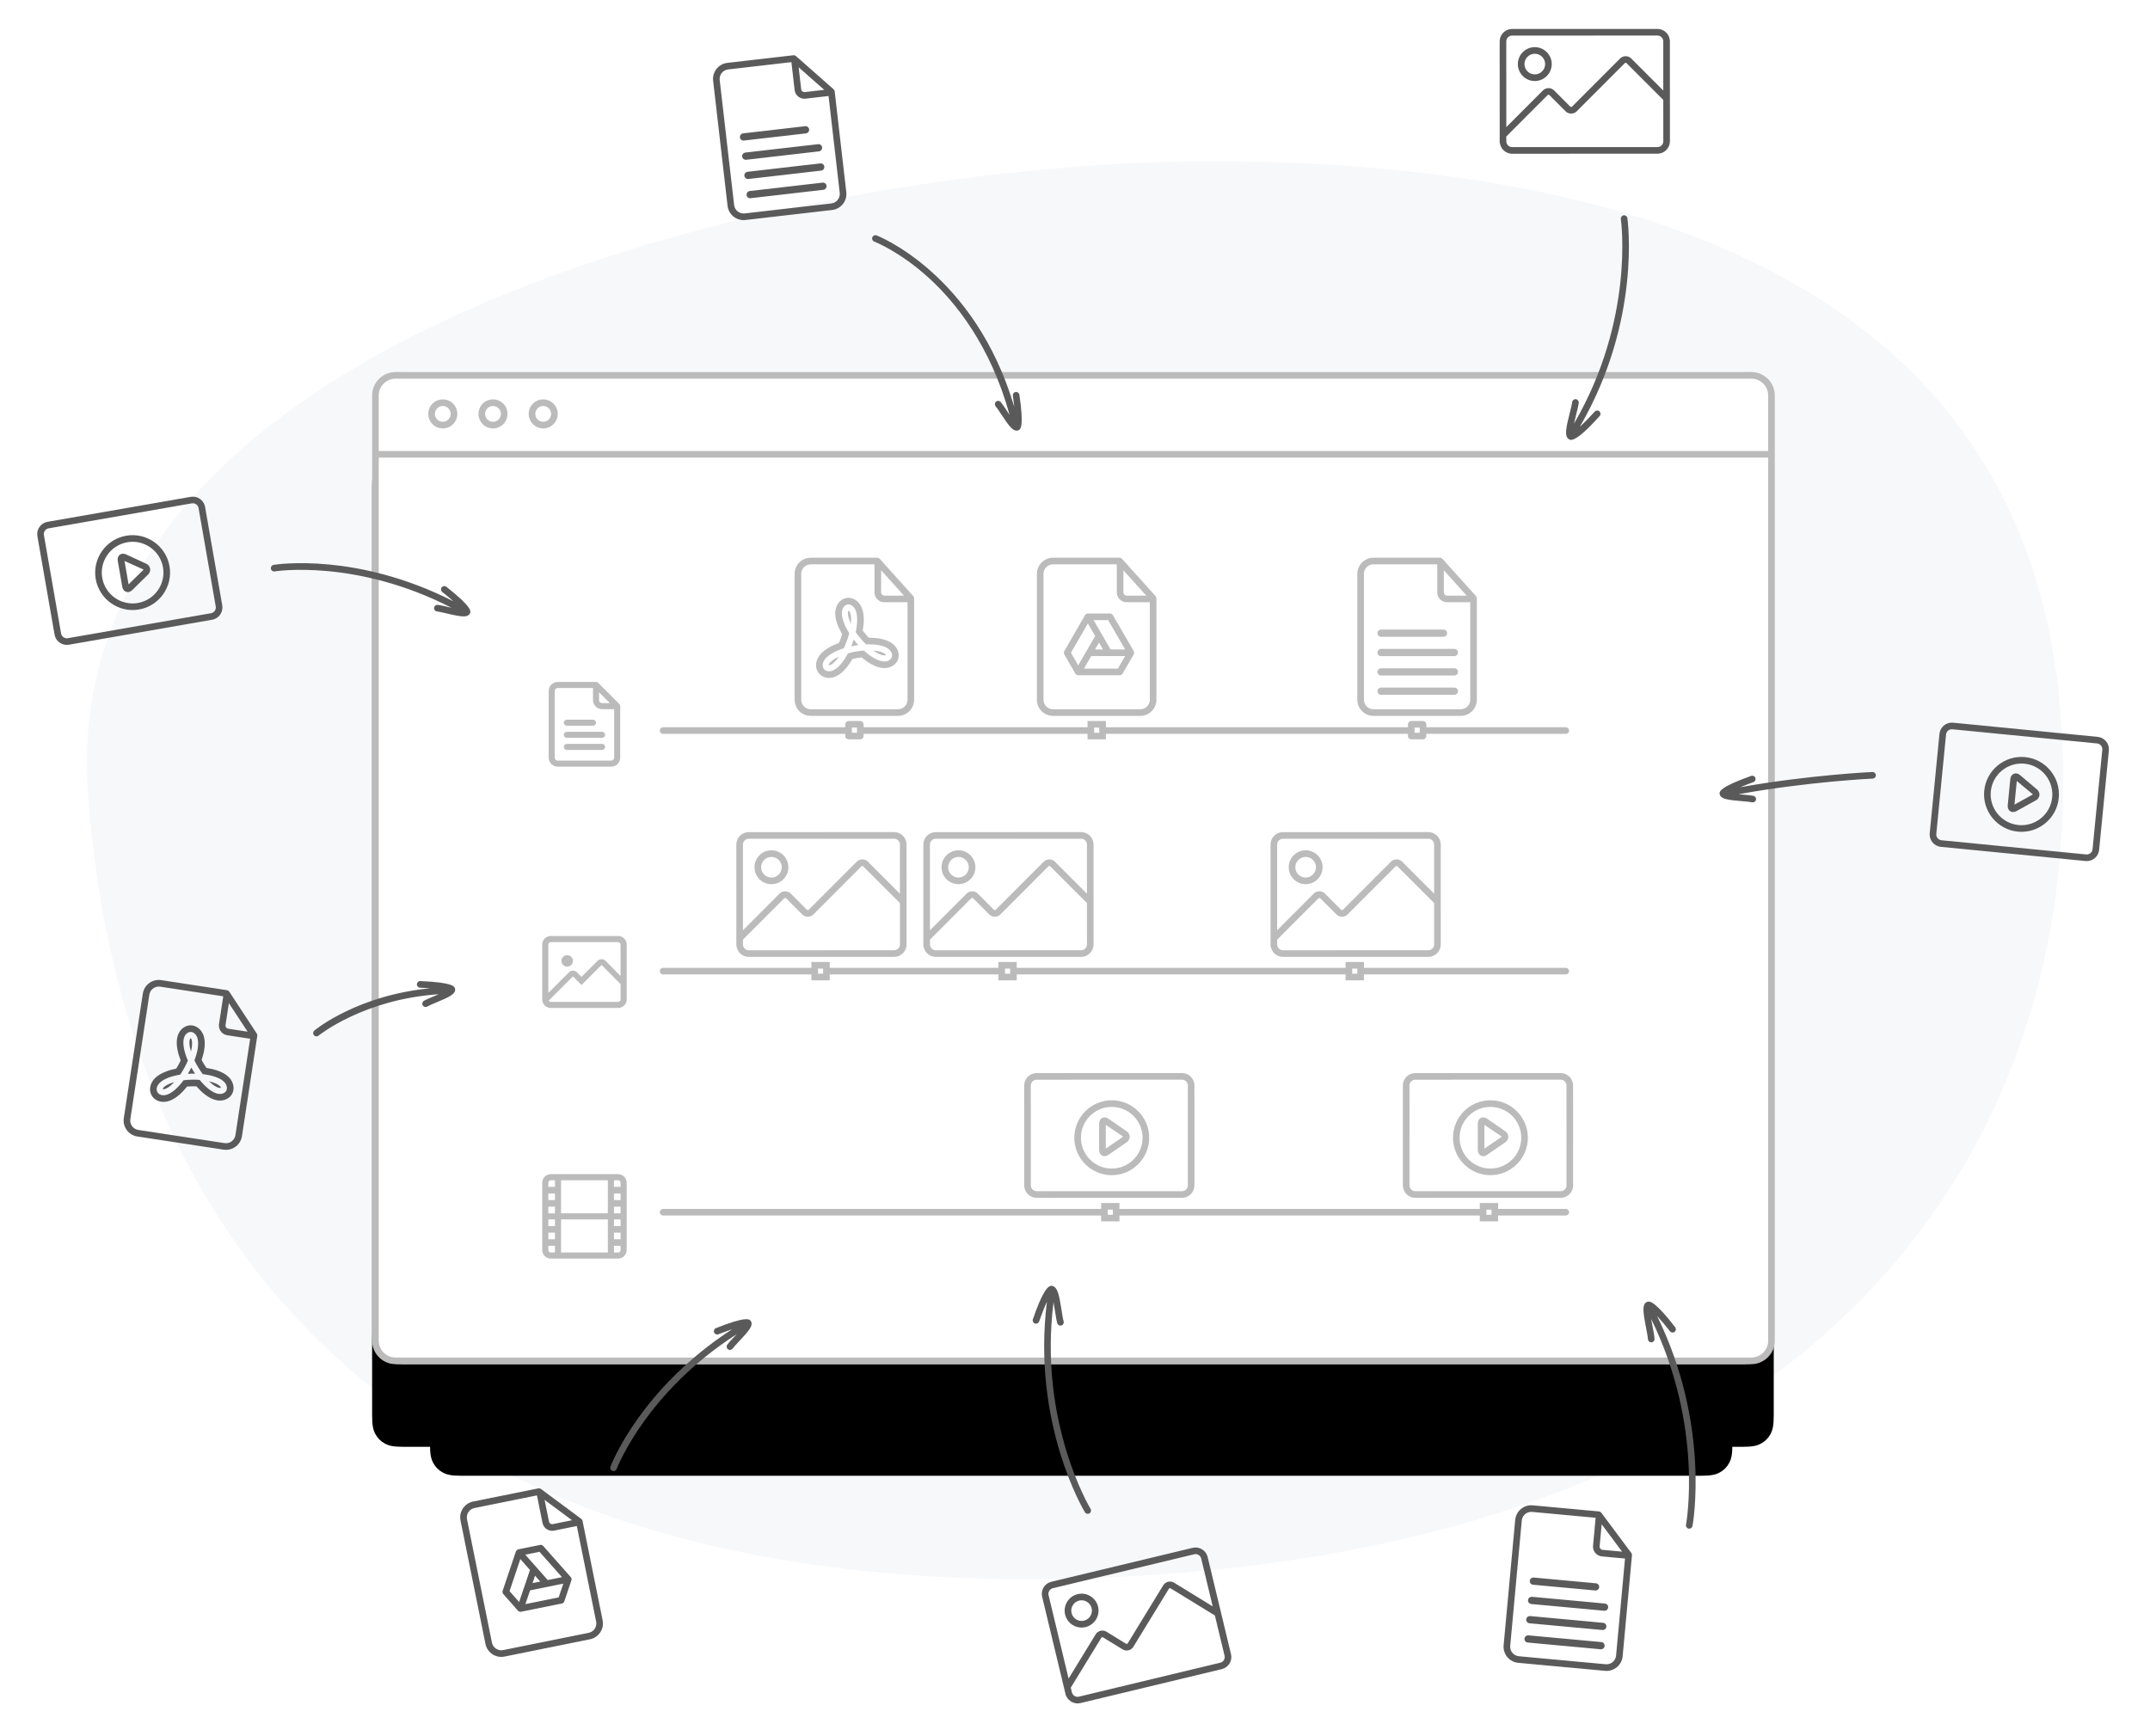 <svg xmlns="http://www.w3.org/2000/svg" xmlns:xlink="http://www.w3.org/1999/xlink" width="520" height="420" viewBox="0 0 520 420">
    <defs>
        <filter id="yalodj6uya" width="129.8%" height="143.8%" x="-14.9%" y="-17.5%" filterUnits="objectBoundingBox">
            <feMorphology in="SourceAlpha" operator="dilate" radius="5" result="shadowSpreadOuter1"/>
            <feOffset dy="16" in="shadowSpreadOuter1" result="shadowOffsetOuter1"/>
            <feGaussianBlur in="shadowOffsetOuter1" result="shadowBlurOuter1" stdDeviation="8"/>
            <feColorMatrix in="shadowBlurOuter1" result="shadowMatrixOuter1" values="0 0 0 0 0 0 0 0 0 0 0 0 0 0 0 0 0 0 0.05 0"/>
            <feMorphology in="SourceAlpha" operator="dilate" radius="1" result="shadowSpreadOuter2"/>
            <feOffset dy="4" in="shadowSpreadOuter2" result="shadowOffsetOuter2"/>
            <feGaussianBlur in="shadowOffsetOuter2" result="shadowBlurOuter2" stdDeviation="7.5"/>
            <feColorMatrix in="shadowBlurOuter2" result="shadowMatrixOuter2" values="0 0 0 0 0 0 0 0 0 0 0 0 0 0 0 0 0 0 0.05 0"/>
            <feMorphology in="SourceAlpha" operator="dilate" radius="4" result="shadowSpreadOuter3"/>
            <feOffset dy="7" in="shadowSpreadOuter3" result="shadowOffsetOuter3"/>
            <feGaussianBlur in="shadowOffsetOuter3" result="shadowBlurOuter3" stdDeviation="7.5"/>
            <feColorMatrix in="shadowBlurOuter3" result="shadowMatrixOuter3" values="0 0 0 0 0 0 0 0 0 0 0 0 0 0 0.02 0 0 0 0.05 0"/>
            <feMerge>
                <feMergeNode in="shadowMatrixOuter1"/>
                <feMergeNode in="shadowMatrixOuter2"/>
                <feMergeNode in="shadowMatrixOuter3"/>
            </feMerge>
        </filter>
        <filter id="jmkbq6konc" width="127.7%" height="143.8%" x="-13.9%" y="-17.5%" filterUnits="objectBoundingBox">
            <feMorphology in="SourceAlpha" operator="dilate" radius="5" result="shadowSpreadOuter1"/>
            <feOffset dy="16" in="shadowSpreadOuter1" result="shadowOffsetOuter1"/>
            <feGaussianBlur in="shadowOffsetOuter1" result="shadowBlurOuter1" stdDeviation="8"/>
            <feColorMatrix in="shadowBlurOuter1" result="shadowMatrixOuter1" values="0 0 0 0 0 0 0 0 0 0 0 0 0 0 0 0 0 0 0.05 0"/>
            <feMorphology in="SourceAlpha" operator="dilate" radius="1" result="shadowSpreadOuter2"/>
            <feOffset dy="4" in="shadowSpreadOuter2" result="shadowOffsetOuter2"/>
            <feGaussianBlur in="shadowOffsetOuter2" result="shadowBlurOuter2" stdDeviation="7.5"/>
            <feColorMatrix in="shadowBlurOuter2" result="shadowMatrixOuter2" values="0 0 0 0 0 0 0 0 0 0 0 0 0 0 0 0 0 0 0.05 0"/>
            <feMerge>
                <feMergeNode in="shadowMatrixOuter1"/>
                <feMergeNode in="shadowMatrixOuter2"/>
            </feMerge>
        </filter>
        <path id="w07uvqaxdb" d="M102.692 83h299.616c2.675 0 3.645.278 4.623.801.977.523 1.745 1.29 2.268 2.268.523.978.801 1.948.801 4.623v224.616c0 2.675-.278 3.645-.801 4.623-.523.977-1.29 1.745-2.268 2.268-.978.523-1.948.801-4.623.801H102.692c-2.675 0-3.645-.278-4.623-.801-.977-.523-1.745-1.29-2.268-2.268-.523-.978-.801-1.948-.801-4.623V90.692c0-2.675.278-3.645.801-4.623.523-.977 1.29-1.745 2.268-2.268.978-.523 1.948-.801 4.623-.801z"/>
        <path id="33d6a9m8cd" d="M88.692 83h323.616c2.675 0 3.645.278 4.623.801.977.523 1.745 1.29 2.268 2.268.523.978.801 1.948.801 4.623v224.616c0 2.675-.278 3.645-.801 4.623-.523.977-1.29 1.745-2.268 2.268-.978.523-1.948.801-4.623.801H88.692c-2.675 0-3.645-.278-4.623-.801-.977-.523-1.745-1.29-2.268-2.268-.523-.978-.801-1.948-.801-4.623V90.692c0-2.675.278-3.645.801-4.623.523-.977 1.29-1.745 2.268-2.268.978-.523 1.948-.801 4.623-.801z"/>
    </defs>
    <g fill="none" fill-rule="evenodd">
        <g>
            <path fill="#F7F8FA" d="M270.236 381.473c-169.77 8.074-241.019-77.623-248.983-189.87C13.29 79.359 194.92 38.492 295.403 39.006c100.487.513 195.711 30.43 203.049 134.773 7.335 104.345-58.444 199.62-228.216 207.695"/>
            <g>
                <g transform="translate(9, 7)">
                    <use fill="#000" filter="url(#yalodj6uya)" xlink:href="#w07uvqaxdb"/>
                    <use fill="#FFF" xlink:href="#w07uvqaxdb"/>
                </g>
                <g transform="translate(9, 7)">
                    <use fill="#000" filter="url(#jmkbq6konc)" xlink:href="#33d6a9m8cd"/>
                    <use fill="#FFF" xlink:href="#33d6a9m8cd"/>
                </g>
                <path fill="#BBB" d="M414.585 83c3.045 0 5.551 2.434 5.666 5.453l.004.217v228.662c0 3.045-2.435 5.55-5.453 5.664l-.217.004H86.669c-3.046 0-5.55-2.433-5.665-5.451l-.004-.217V88.67c0-3.046 2.433-5.551 5.452-5.666L86.67 83h327.916zm4.069 20.704H82.599v213.628c0 2.175 1.717 3.958 3.867 4.064l.203.005h327.916c2.176 0 3.958-1.717 4.064-3.866l.005-.203V103.704zm-294.432 173.33h16.27c1.1 0 1.998.852 2.074 1.932l.005.148v16.27c0 1.098-.85 1.998-1.93 2.074l-.15.005h-16.27c-1.098 0-1.998-.852-2.074-1.931l-.005-.149v-16.269c0-1.099.852-1.999 1.931-2.075l.149-.005h16.27zm.998 17.351h-1.6v.998c0 .299.22.547.505.594l.097.008h.998v-1.6zm12.794-6.397h-11.316v7.997h11.316v-7.997zm3.079 6.397h-1.6v1.6h.999c.298 0 .546-.219.593-.504l.008-.098v-.998zm-15.873-3.199h-1.6v1.6h1.6v-1.6zm15.873 0h-1.6v1.6h1.6v-1.6zm-15.873-3.198h-1.6v1.6h1.6v-1.6zm15.873 0h-1.6v1.6h1.6v-1.6zm120.662-3.966v1.42h87.147v-1.42h4.437v1.42h16.364c.442 0 .8.358.8.798 0 .409-.305.746-.7.795l-.1.006H353.34v1.418h-4.437v-1.418h-87.147v1.418h-4.437v-1.418H151.376c-.44 0-.799-.358-.799-.8 0-.408.305-.744.7-.793l.1-.006h105.941v-1.42h4.437zm89.984 1.6h-1.238v1.238h1.238v-1.238zm-91.584 0h-1.238v1.238h1.238v-1.238zm-134.935-.71h-1.6v1.598h1.6v-1.599zm12.794-6.4h-11.316v7.997h11.316v-7.997zm3.079 6.4h-1.6v1.597h1.6v-1.598zm0-3.2h-1.6v1.6h1.6v-1.6zm-15.873 0h-1.6v1.6h1.6v-1.6zm243.25-29.133c1.59.005 2.896 1.255 2.992 2.82l.006.176.005 24.184c-.003 1.589-1.253 2.897-2.819 2.992l-.175.006-35.175.009c-1.591-.005-2.899-1.255-2.994-2.821l-.005-.175-.006-24.183c.004-1.59 1.253-2.898 2.82-2.993l.175-.005 35.176-.01zm-91.586 0c1.591.005 2.898 1.254 2.994 2.82l.005.176.006 24.184c-.005 1.589-1.254 2.897-2.82 2.992l-.175.006-35.176.009c-1.59-.005-2.896-1.255-2.992-2.821l-.006-.175-.007-24.183c.005-1.59 1.255-2.898 2.82-2.993l.175-.005 35.176-.01zm91.583 1.6l-35.17.009c-.723.002-1.323.559-1.392 1.266l-.007.135.006 24.179c.003.723.56 1.32 1.267 1.392l.135.007 35.17-.01c.723-.002 1.321-.56 1.391-1.266l.007-.134-.006-24.18c-.003-.768-.631-1.395-1.401-1.398zm-91.586-.001l-35.17.01c-.722.002-1.32.559-1.39 1.268l-.008.135.007 24.175c.003.724.56 1.322 1.267 1.394l.134.007 35.17-.01c.723-.002 1.322-.56 1.392-1.268l.006-.134-.005-24.178c-.003-.768-.632-1.395-1.403-1.4zm-136.39 24.334h-.998v1.6h1.6v-.998c0-.332-.27-.602-.601-.602zm-15.271 0h-.998c-.298 0-.547.219-.593.505l-.008.097v.998h1.599v-1.6zm226.254-19.344c4.994 0 9.058 4.063 9.058 9.057 0 4.994-4.064 9.057-9.058 9.057s-9.057-4.063-9.057-9.057c0-4.994 4.063-9.057 9.057-9.057zm-91.584 0c4.994 0 9.057 4.063 9.057 9.057 0 4.994-4.063 9.057-9.057 9.057-4.994 0-9.057-4.063-9.057-9.057 0-4.994 4.063-9.057 9.057-9.057zm91.584 1.6c-4.11 0-7.457 3.346-7.457 7.457s3.346 7.457 7.457 7.457c4.112 0 7.458-3.346 7.458-7.457 0-4.11-3.346-7.457-7.458-7.457zm-91.584 0c-4.11 0-7.457 3.346-7.457 7.457s3.346 7.457 7.457 7.457 7.457-3.346 7.457-7.457c0-4.11-3.346-7.457-7.457-7.457zm90.643 2.764l.141.09 4.382 3.025c.482.332.757.822.757 1.346 0 .47-.222.915-.616 1.24l-.138.105-4.386 3.026c-.307.213-.632.322-.942.322-.204 0-.402-.047-.585-.143-.419-.22-.675-.652-.718-1.2l-.007-.169v-6.363c0-.629.264-1.127.725-1.369.417-.218.916-.185 1.387.09zm-91.585 0l.141.09 4.383 3.025c.482.332.757.822.757 1.346 0 .47-.223.915-.617 1.24l-.138.105-4.385 3.026c-.308.213-.633.322-.943.322-.204 0-.402-.047-.585-.143-.418-.22-.674-.652-.717-1.2l-.007-.169v-6.363c0-.629.264-1.127.724-1.369.418-.218.916-.183 1.387.09zm91.082 1.586l-.008 5.744 4.128-2.84c.03-.022.05-.04.06-.053l.01-.013-4.19-2.838zm-91.584 0l-.008 5.744 4.126-2.84c.032-.022.051-.04.062-.053l.01-.013-4.19-2.838zm-117.954-45.692c1.099 0 1.998.852 2.074 1.931l.005.148v13.251c0 1.098-.851 1.999-1.93 2.075l-.15.005h-16.27c-1.098 0-1.998-.852-2.074-1.931l-.005-.149v-13.25c0-1.099.852-1.998 1.931-2.074l.149-.006h16.27zm-3.994 7l-4.851 4.851-2.08-2.079-5.855 5.857c.09.153.238.266.417.295l.093.007h16.27c.298 0 .546-.217.593-.503l.008-.098v-3.693l-4.595-4.637zm3.994-5.522h-16.27c-.298 0-.547.22-.593.504l-.008.097v11.683l4.968-4.969c.505-.505 1.302-.54 1.846-.1l.113.1 1.099 1.098 3.87-3.87c.506-.506 1.303-.54 1.848-.102l.113.101 3.615 3.656v-7.597c0-.33-.27-.6-.601-.6zm51.188 4.8v1.42h40.793v-1.42h4.437v1.42h79.535v-1.42h4.437v1.42h48.821c.442 0 .8.357.8.799 0 .407-.305.745-.7.794l-.1.006h-48.82v1.418h-4.438v-1.417H236.91v1.418h-4.437v-1.418H191.68v1.418h-4.437v-1.418h-35.867c-.44 0-.799-.36-.799-.801 0-.409.305-.744.7-.793l.1-.006h35.866v-1.42h4.437zm-1.6 1.6h-1.238v1.238h1.238v-1.238zm129.202 0h-1.238v1.238h1.238v-1.238zm-83.97 0h-1.239v1.238h1.238v-1.238zm-107.13-3.243c.765 0 1.386.62 1.386 1.386 0 .765-.621 1.386-1.386 1.386-.765 0-1.386-.621-1.386-1.386 0-.765.621-1.386 1.386-1.386zm208.277-29.771c1.59.004 2.897 1.253 2.993 2.82l.005.176.005 15.773.002 8.41c-.004 1.59-1.254 2.898-2.82 2.993l-.175.006-35.175.009c-1.457-.005-2.664-1.057-2.931-2.437l-.029-.174-.04.039-.005-24.607c.003-1.59 1.253-2.898 2.818-2.993l.175-.005 35.177-.01zm-83.972 0c1.59.004 2.897 1.253 2.993 2.82l.006.176.004 15.773h-.001l.003 8.41c-.005 1.59-1.255 2.898-2.82 2.993l-.175.006-35.176.009c-1.457-.005-2.664-1.058-2.93-2.438l-.028-.174-.041.04-.005-24.607c.004-1.59 1.254-2.898 2.819-2.993l.175-.005 35.176-.01zm-45.23 0c1.59.004 2.897 1.253 2.993 2.82l.005.176.004 15.773.002 8.41c-.005 1.59-1.254 2.898-2.82 2.993l-.175.006-35.176.009c-1.456-.005-2.664-1.058-2.93-2.438l-.028-.174-.04.04-.006-24.607c.004-1.59 1.254-2.898 2.82-2.993l.174-.005 35.176-.01zm-7.855 8.239l-.055.044-11.623 11.64c-.703.696-1.817.734-2.563.12l-.128-.115-3.916-3.926c-.1-.1-.259-.115-.376-.04l-.056.044-9.994 10.008.001 1.173c.003.724.56 1.322 1.267 1.394l.134.007 35.17-.01c.723-.002 1.322-.56 1.392-1.268l.006-.134-.002-10.008-8.88-8.887c-.103-.1-.26-.115-.377-.042zm129.202.001l-.054.045-11.624 11.639c-.701.697-1.816.735-2.562.118l-.127-.116-3.918-3.924c-.102-.1-.259-.113-.376-.041l-.054.043-9.995 10.01v1.175c.003.723.56 1.32 1.268 1.392l.135.007 35.17-.01c.722-.002 1.321-.56 1.39-1.266l.006-.134-.002-10.01-8.88-8.887c-.101-.102-.26-.115-.377-.04zm-83.971-.001l-.055.044-11.623 11.64c-.702.698-1.817.736-2.563.119l-.127-.116-3.917-3.924c-.101-.1-.26-.115-.377-.04l-.055.044-9.994 10.008v1.173c.004.724.56 1.322 1.267 1.394l.135.007 35.17-.01c.723-.002 1.321-.56 1.391-1.268l.007-.134-.002-10.008-8.88-8.887c-.103-.1-.26-.115-.377-.042zm-37.379-6.64l-35.17.01c-.723.002-1.321.559-1.39 1.266l-.008.135.005 20.74 8.864-8.88c.703-.694 1.817-.735 2.564-.119l.127.116 3.916 3.926c.1.098.258.112.377.04l.055-.042 11.623-11.641c.703-.697 1.816-.74 2.563-.119l.128.117 7.75 7.756-.002-11.906c-.004-.77-.632-1.397-1.402-1.4zm45.23 0l-35.17.01c-.722.002-1.32.559-1.39 1.266l-.007.135.005 20.74 8.864-8.88c.702-.694 1.816-.735 2.563-.119l.128.116 3.917 3.926c.1.098.256.114.375.041l.056-.043 11.623-11.641c.702-.697 1.815-.74 2.563-.119l.128.117 7.75 7.756-.002-11.906c-.004-.77-.632-1.397-1.402-1.4zm83.972 0l-35.17.01c-.722.002-1.321.559-1.39 1.266l-.007.135.005 20.74 8.865-8.88c.702-.694 1.815-.738 2.562-.118l.127.117 3.918 3.924c.099.098.256.114.375.041l.055-.043 11.624-11.641c.701-.695 1.815-.736 2.563-.12l.128.116 7.75 7.757-.002-11.905c-.005-.77-.632-1.397-1.402-1.4zm-29.673 2.804c1.096 0 2.124.426 2.897 1.2.775.774 1.202 1.803 1.202 2.897 0 2.26-1.838 4.097-4.097 4.1-2.26 0-4.098-1.838-4.1-4.098 0-2.192 1.73-3.987 3.894-4.093l.204-.006h.002zm-129.202 0c1.096 0 2.124.426 2.897 1.2.775.774 1.2 1.803 1.2 2.897.002 1.094-.424 2.123-1.2 2.899-.772.773-1.801 1.2-2.896 1.2-2.26 0-4.097-1.838-4.098-4.097 0-2.192 1.728-3.987 3.893-4.093l.204-.006h.002zm45.23 0c1.096 0 2.124.426 2.897 1.2.775.774 1.201 1.803 1.201 2.897.001 2.26-1.836 4.097-4.096 4.1-2.259 0-4.098-1.838-4.099-4.098 0-2.192 1.728-3.987 3.893-4.093l.204-.006h.002zm83.974 1.6c-1.38 0-2.5 1.121-2.5 2.499.002 1.376 1.123 2.498 2.5 2.498 1.377-.002 2.497-1.123 2.497-2.5-.001-.666-.261-1.293-.732-1.766-.472-.47-1.1-.73-1.765-.73zm-129.202 0c-1.38 0-2.5 1.121-2.5 2.499.002 1.376 1.122 2.498 2.499 2.498.667-.002 1.294-.262 1.766-.732.47-.474.73-1.1.73-1.768 0-.666-.26-1.293-.73-1.766-.472-.47-1.1-.73-1.765-.73zm45.23 0c-1.379 0-2.499 1.121-2.499 2.499.001 1.376 1.122 2.498 2.5 2.498 1.376-.002 2.496-1.123 2.495-2.5 0-.666-.26-1.293-.73-1.766-.473-.47-1.1-.73-1.766-.73zm-87.658-42.323c.156 0 .306.049.43.139l.088.075 5.12 5.12c.11.11.181.25.205.402l.01.115v12.447c0 1.158-.9 2.108-2.038 2.188l-.156.006H125.9c-1.16 0-2.11-.9-2.19-2.038l-.005-.156v-16.104c0-1.16.899-2.109 2.038-2.189l.157-.005h9.254zm-.731 1.463H125.9c-.37 0-.677.275-.726.632l-.006.099v16.104c0 .369.275.675.632.724l.1.007h12.913c.369 0 .675-.276.723-.632l.007-.1v-11.714h-2.926c-1.16 0-2.109-.899-2.189-2.039l-.005-.156v-2.925zm2.193 13.517c.405 0 .733.327.733.73 0 .37-.275.677-.633.726l-.1.007h-8.523c-.403 0-.73-.328-.73-.732 0-.37.275-.676.631-.725l.1-.006h8.522zm62.454-5.535c.407 0 .744.305.793.7l.006.1v.708h54.164v-1.508h4.437v1.508h73.062v-.708c0-.407.305-.745.7-.794l.1-.006h2.837c.408 0 .745.305.794.7l.006.1v.708h33.733c.442 0 .8.358.8.8 0 .408-.305.743-.7.792l-.1.007H335.97v.532c0 .407-.305.743-.7.792l-.1.006h-2.838c-.407 0-.743-.305-.792-.698l-.007-.1v-.532h-73.062v1.33h-4.437v-1.33H199.87v.532c0 .407-.305.743-.699.792l-.1.006h-2.838c-.408 0-.744-.305-.793-.698l-.007-.1v-.532h-44.057c-.44 0-.799-.357-.799-.798 0-.409.305-.746.7-.795l.1-.006h44.056v-.708c0-.407.305-.745.7-.794l.1-.006h2.838zm-62.454 2.609c.405 0 .733.327.733.73 0 .371-.275.678-.633.726l-.1.007h-8.523c-.403 0-.73-.328-.73-.732 0-.37.275-.676.631-.725l.1-.006h8.522zm120.254-1.01h-1.238v1.238h1.238v-1.238zm77.5 0h-1.239v1.238h1.238v-1.238zm-136.1 0h-1.238v1.238h1.238v-1.238zm-63.848-1.917c.404 0 .732.327.732.732 0 .37-.275.676-.632.724l-.1.007h-6.329c-.403 0-.73-.327-.73-.73 0-.372.275-.678.631-.726l.1-.007h6.328zm127.337-39.182c.17 0 .334.054.469.152l.096.082.149.149.01.014.009.008.01.009 7.985 8.873c.105.117.174.263.197.418l.008.117v24.533c0 2.087-1.644 3.796-3.705 3.9l-.2.006h-21.099c-2.086 0-3.796-1.643-3.9-3.705l-.005-.201v-30.45c0-2.086 1.644-3.795 3.705-3.9l.2-.005h16.07zm-58.601 0c.17 0 .334.054.47.152l.095.082.149.149.01.014.009.008.01.009 7.985 8.873c.106.117.174.263.197.418l.009.117v24.533c0 2.087-1.644 3.796-3.705 3.9l-.201.006h-21.098c-2.087 0-3.796-1.643-3.901-3.705l-.005-.201v-30.45c0-2.086 1.644-3.795 3.705-3.9l.2-.005h16.07zm136.1 0c.17 0 .334.054.469.152l.096.082.149.149.01.014.009.008.01.009 7.984 8.873c.106.117.175.263.198.418l.008.117v24.533c0 2.087-1.644 3.796-3.705 3.9l-.2.006h-21.099c-2.086 0-3.796-1.643-3.9-3.705l-.005-.201v-30.45c0-2.086 1.644-3.795 3.705-3.9l.2-.005h16.07zm-78.15 1.599h-15.42c-1.219 0-2.219.951-2.3 2.15l-.006.157v30.449c0 1.219.95 2.22 2.149 2.301l.157.006h21.099c1.219 0 2.219-.95 2.3-2.15l.005-.157v-23.586h-5.608c-1.256 0-2.287-.98-2.371-2.215l-.005-.162v-6.793zm-58.601 0h-15.42c-1.218 0-2.219.951-2.3 2.15l-.005.157v30.449c0 1.219.95 2.22 2.148 2.301l.158.006h21.098c1.219 0 2.22-.95 2.3-2.15l.006-.157v-23.586h-5.608c-1.256 0-2.288-.98-2.372-2.215l-.005-.162v-6.793zm136.1 0h-15.42c-1.219 0-2.219.951-2.3 2.15l-.005.157v30.449c0 1.219.95 2.22 2.148 2.301l.157.006h21.099c1.219 0 2.219-.95 2.3-2.15l.005-.157v-23.586h-5.607c-1.257 0-2.288-.98-2.372-2.215l-.005-.162v-6.793zm-202.72 30.953v1.89c0 .372.274.678.63.727l.1.007h1.893l-2.623-2.624zm206.863-1.133c.482 0 .873.392.873.874 0 .444-.333.812-.763.866l-.11.007h-17.726c-.48 0-.873-.392-.873-.873 0-.445.334-.814.764-.868l.11-.006h17.725zm-146.543-21.722c.374 0 .74.07 1.045.195.98.366 2.628 1.502 2.662 4.998.008.845-.076 1.761-.25 2.731.221.298.455.594.7.886.244.291.495.573.751.842l.047-.001c.968 0 1.872.077 2.684.229 3.446.641 4.276 2.468 4.46 3.478.21 1.068-.187 2.155-1.016 2.823-.652.541-1.476.827-2.384.827-.989 0-2.094-.34-3.284-1.013-.737-.415-1.488-.946-2.242-1.581-.368.041-.74.096-1.115.162-.375.065-.744.143-1.104.228-.49.856-1.016 1.611-1.565 2.252-1.317 1.54-2.688 2.321-4.076 2.321-.413 0-.818-.072-1.242-.227l-.057-.021c-.91-.376-1.577-1.176-1.788-2.157l-.013-.067c-.182-1.037-.036-3.044 2.994-4.833.727-.43 1.562-.814 2.49-1.149.147-.341.287-.691.417-1.048.13-.358.248-.716.353-1.071-.495-.852-.887-1.684-1.169-2.48-1.163-3.297-.004-4.929.76-5.58.533-.481 1.223-.744 1.942-.744zm143.922 17.039l.018.003.017.004h2.586c.482 0 .873.392.873.874 0 .444-.333.812-.763.866l-.11.007h-17.726c-.48 0-.873-.392-.873-.873v-.007c0-.446.334-.813.764-.867l.11-.007zm-86.015-13.236h5.358c.25 0 .483.115.634.31l.059.088 5.039 8.687v.002c.035.06.034.127.052.192.019.07.055.137.055.208 0 .057-.031.108-.044.163-.016.08-.02.164-.062.236v.002l-.002.001-2.685 4.64c-.124.217-.343.36-.586.393l-.106.007H251.77c-.067 0-.132-.01-.195-.026l-.013-.001c-.04-.012-.076-.031-.113-.048-.025-.011-.055-.018-.08-.032l-.003-.004c-.089-.051-.167-.12-.23-.202l-.058-.087-2.673-4.643c-.123-.213-.14-.466-.052-.69l.053-.109 5.014-8.686c.037-.064.08-.12.13-.169.098-.098.22-.169.355-.205l.103-.02.106-.007h5.358zm-57.907-2.204c-.316 0-.628.116-.872.334-.592.506-1.123 1.586-.32 3.858.31.877.782 1.82 1.385 2.773-.155.608-.348 1.233-.576 1.858-.228.627-.482 1.228-.753 1.794-1.074.342-2.043.761-2.844 1.234-2.015 1.189-2.344 2.325-2.244 3.095l.013.084.005.025c.086.4.34.737.693.93l.137.065.032.013c.188.068.408.115.657.115.721 0 1.687-.39 2.86-1.761.605-.706 1.186-1.587 1.71-2.586.604-.169 1.241-.315 1.897-.43.656-.115 1.303-.197 1.93-.244.833.757 1.68 1.388 2.491 1.845 1.054.596 1.871.807 2.498.807.625 0 1.062-.209 1.362-.458.384-.31.563-.799.467-1.283-.14-.768-.806-1.772-3.182-2.214-.72-.135-1.529-.201-2.39-.201-.232 0-.466.004-.704.013-.449-.437-.893-.917-1.32-1.427-.43-.51-.824-1.031-1.178-1.549.241-1.102.363-2.151.353-3.08-.024-2.409-.89-3.242-1.62-3.516-.158-.062-.323-.094-.487-.094zm66.918 12.491h-8.2l-1.764 3.043h8.204l1.76-3.043zm-9.01-7.889l-4.093 7.09 1.75 3.042 1.998-3.445.002-.001.003-.002 2.106-3.629-1.766-3.055zm-60.183 8.005c-.215.313-.435.602-.658.863-.796.93-1.412 1.247-1.763 1.247-.03 0-.059-.002-.086-.007.001-.335.398-.928 1.542-1.604.296-.175.62-.342.965-.499zm146.197-1.85l.018.002.017.004h2.586c.482 0 .873.392.873.874 0 .445-.333.813-.763.866l-.11.007h-17.726c-.48 0-.873-.39-.873-.873v-.006c0-.447.334-.814.764-.868l.11-.007zm-137.919.39c.378.03.739.076 1.077.14 1.306.243 1.883.665 1.998.98-.089.05-.217.081-.385.081-.383 0-.973-.16-1.776-.615-.299-.168-.605-.364-.914-.586zm54.595-1.895l-.951 1.639h1.9l-.95-1.639zm2.206-5.449h-3.51l4.1 7.088h3.522l-4.112-7.088zm-61.536 4.694c.176.228.358.454.546.68.188.224.38.442.574.655-.285.038-.573.083-.86.135-.29.05-.576.106-.857.168.11-.268.215-.537.315-.814.1-.275.194-.55.282-.825zm142.654-2.416c.483 0 .874.39.874.873 0 .445-.333.812-.764.866l-.11.007h-15.105c-.48 0-.873-.391-.873-.873 0-.445.334-.813.764-.867l.11-.006h15.104zm-143.89-4.595c.29.168.605.81.618 2.137.004.345-.014.708-.05 1.085-.164-.343-.304-.678-.419-1-.442-1.255-.364-1.965-.149-2.222zm7.867-9.75v5.36c0 .392.293.719.672.77l.106.008h4.745l-5.523-6.137zm136.1 0v5.36c0 .392.293.719.672.77l.106.008h4.744l-5.522-6.137zm-77.5 0v5.36c0 .392.294.719.673.77l.106.008h4.745l-5.524-6.137zM414.585 84.6H86.669c-2.176 0-3.959 1.717-4.065 3.867l-.005.203v13.434h336.055V88.67c0-2.244-1.825-4.07-4.069-4.07zm-304.346 5.015c1.94 0 3.514 1.573 3.514 3.513s-1.574 3.513-3.514 3.513c-1.94 0-3.513-1.574-3.513-3.514 0-1.94 1.574-3.512 3.513-3.512zm-12.143 0c1.94 0 3.513 1.573 3.513 3.513s-1.574 3.513-3.513 3.513c-1.94 0-3.514-1.574-3.514-3.514 0-1.94 1.574-3.512 3.514-3.512zm24.286 0c1.94 0 3.514 1.573 3.514 3.513s-1.573 3.513-3.514 3.513c-1.939 0-3.513-1.574-3.513-3.514 0-1.94 1.575-3.512 3.513-3.512zm-12.143 1.6c-1.055 0-1.912.858-1.912 1.912 0 1.056.857 1.915 1.912 1.915 1.056 0 1.913-.86 1.913-1.915 0-1.054-.857-1.911-1.913-1.911zm12.143 0c-1.055 0-1.912.858-1.912 1.912 0 1.056.858 1.915 1.912 1.915 1.056 0 1.913-.86 1.913-1.915 0-1.054-.856-1.911-1.913-1.911zm-24.286 0c-1.055 0-1.913.858-1.913 1.912 0 1.056.858 1.915 1.913 1.915 1.055 0 1.912-.86 1.912-1.915 0-1.054-.857-1.911-1.912-1.911z" transform="translate(9, 7)"/>
                <path fill="#5A5A5A" d="M283.033 369.474l.047.169 3.686 15.337h-.001l1.965 8.177c.367 1.547-.542 3.11-2.043 3.568l-.17.047-34.201 8.217c-1.418.337-2.837-.405-3.419-1.685l-.068-.163-.03.049-5.748-23.928c-.368-1.548.543-3.11 2.043-3.568l.169-.046 34.202-8.218c1.548-.368 3.11.543 3.568 2.044zm-9.283 7.801l-.043.056-8.585 14.03c-.521.846-1.602 1.143-2.473.71l-.143-.08-4.724-2.901c-.123-.075-.279-.05-.375.048l-.043.055-7.383 12.065.274 1.143c.172.702.853 1.154 1.558 1.057l.133-.024 34.196-8.217c.702-.171 1.154-.851 1.057-1.556l-.025-.132-2.34-9.733-10.707-6.57c-.122-.074-.279-.05-.377.05zm6.219-8.313l-.132.025-34.198 8.215c-.702.171-1.155.852-1.057 1.556l.025.133 4.846 20.166L256 388.355c.524-.846 1.606-1.147 2.48-.706l.136.076 4.724 2.902c.12.072.276.05.374-.048l.045-.055 8.586-14.032c.52-.843 1.6-1.142 2.472-.71l.144.079 9.345 5.733-2.78-11.575c-.173-.703-.854-1.155-1.557-1.057zm81.544-11.825l.2.014 16.003 1.476c.168.016.327.084.454.194l.088.09.133.162c.004.005.005.01.008.015l.01.01.01.009 7.135 9.569c.095.126.149.278.158.433l-.003.118-.014.147-2.24 24.282c-.19 2.079-1.985 3.63-4.046 3.545l-.2-.013-21.01-1.938c-2.078-.192-3.63-1.986-3.543-4.049l.013-.2 2.797-30.32c.192-2.078 1.986-3.629 4.047-3.544zm-2.435 3.533l-.02.157-2.797 30.322c-.112 1.212.742 2.297 1.928 2.487l.156.02 21.01 1.939c1.214.111 2.297-.743 2.489-1.929l.02-.156 2.165-23.486-5.584-.516c-1.251-.115-2.188-1.184-2.158-2.423l.01-.162.623-6.763-15.354-1.417c-1.212-.111-2.296.743-2.488 1.927zm-237.398-7.563l.11.061.176.116c.005.003.007.01.012.013l.01.005.012.006 9.585 7.116c.126.094.222.224.275.371l.032.113.029.144 4.83 23.903c.414 2.045-.86 4.047-2.86 4.557l-.195.044-20.68 4.18c-2.045.413-4.046-.86-4.557-2.86l-.045-.196-6.03-29.846c-.414-2.045.859-4.045 2.86-4.557l.195-.045 15.752-3.18c.166-.035.337-.014.49.055zm-.812 1.64l-15.113 3.054c-1.194.24-1.987 1.37-1.83 2.56l.026.156 6.032 29.846c.24 1.194 1.37 1.989 2.56 1.831l.156-.026 20.68-4.179c1.195-.241 1.988-1.372 1.83-2.562l-.026-.156-4.671-23.119-5.497 1.111c-1.232.25-2.436-.506-2.764-1.7l-.037-.159-1.346-6.657zm239.679 33.854l.11.003 17.65 1.628c.48.045.834.471.789.951-.04.443-.406.778-.84.793l-.11-.004-17.65-1.629c-.48-.044-.834-.468-.79-.949.038-.406.349-.722.734-.783l.107-.01zm.43-4.663l.11.003 15.041 1.388.017.005.016.006 2.575.236c.48.045.833.471.79.951-.042.443-.407.778-.84.792l-.11-.003-17.65-1.629c-.48-.044-.835-.468-.79-.949l.001-.004v-.004c.037-.405.348-.72.734-.782l.107-.01zm-106.243-4.81c.933.57 1.589 1.471 1.844 2.536.528 2.196-.831 4.414-3.027 4.941-2.196.527-4.414-.83-4.941-3.027-.528-2.198.83-4.413 3.027-4.94h.002c1.063-.256 2.162-.082 3.095.49zm-2.528 1.026l-.194.04c-1.341.32-2.168 1.672-1.847 3.011.323 1.34 1.674 2.166 3.013 1.845 1.338-.322 2.166-1.673 1.845-3.013-.158-.649-.556-1.198-1.124-1.546-.512-.312-1.107-.43-1.693-.337zm-129.9-13.24l.075.074 6.66 7.518v.002c.095.106.156.234.183.368l.001.002c.021.1.022.205.002.307l-.027.102v.006l-1.714 5.08c-.08.238-.265.421-.497.502l-.102.028-9.856 1.992c-.114.022-.227.013-.336-.012l-.04-.007-.038-.008-.016-.006c-.093-.034-.18-.085-.256-.151l-.073-.072-3.539-4.02c-.165-.188-.232-.44-.185-.682l.027-.103 3.195-9.507v-.001c.013-.04.046-.062.065-.097.094-.184.243-.335.436-.405l.1-.028 5.252-1.061c.244-.05.495.018.682.178zm239.101 12.36l.11.004 15.042 1.388.016.005.017.005 2.574.238c.48.043.834.47.79.95-.042.443-.407.778-.84.792l-.11-.004-17.65-1.628c-.48-.044-.834-.469-.79-.95v-.001l.001-.002c.037-.409.348-.725.734-.786l.106-.01zm-234.167-3.178l-.95.19-2.954.599-4.132.835-1.128 3.33 8.042-1.624 1.122-3.33zm-10.393-5.948l-2.608 7.76 2.32 2.633 1.274-3.77.003-.003.002-.003 1.344-3.974-2.335-2.643zm244.99 4.471l.11.003 15.041 1.387c.48.045.833.47.79.95-.042.443-.408.78-.84.794l-.11-.004-15.042-1.388c-.479-.045-.833-.47-.789-.95.037-.406.348-.721.733-.782l.107-.01zm-241.433-.447l-.607 1.796 1.863-.376-1.256-1.42zm1.084-5.777l-3.44.695 5.423 6.136 3.451-.697-5.434-6.134zm256.893-6.66l-.493 5.336c-.035.39.227.741.6.828l.104.017 4.724.436-4.935-6.617zm11.38-53.873l.135.009c1.439.172 4.543 3.955 6.265 6.197.268.35.203.852-.148 1.121-.351.268-.851.204-1.122-.146-.988-1.287-2.13-2.646-3.11-3.707 13.025 26.613 8.614 50.572 8.567 50.816-.074.381-.408.647-.784.647-.051 0-.102-.004-.152-.014-.434-.084-.718-.504-.634-.937.045-.239 4.345-23.701-8.435-49.811.119.706.255 1.412.36 1.949.228 1.18.425 2.2.468 2.885.026.408-.259.763-.65.837l-.1.013h-.05c-.418 0-.771-.326-.797-.75-.037-.584-.234-1.602-.443-2.68-.727-3.754-.954-5.475-.063-6.193.16-.13.352-.21.564-.23l.13-.006zm-267.04 47.974l1.06 5.252c.078.385.43.647.811.621l.105-.014 4.652-.939-6.628-4.92zm122.952-51.706c1.116.368 1.508 2.151 2.082 5.85.168 1.084.327 2.107.493 2.666.126.424-.123.885-.537.996-.424.127-.87-.115-.996-.538-.197-.662-.357-1.69-.54-2.878-.094-.603-.222-1.418-.369-2.2-3.652 29.046 8.825 49.756 8.953 49.962.231.377.114.87-.262 1.101-.374.228-.869.115-1.1-.26-.13-.214-12.883-21.34-9.186-50.937-.626 1.365-1.325 3.139-1.887 4.778-.14.417-.597.64-1.014.496-.418-.14-.642-.596-.499-1.014 2.09-6.111 3.345-7.693 4.12-8.024.322-.137.561-.058.742.002zm-73.024 8.548l.038.084c.441.98-.549 2.181-2.913 4.691-.663.705-1.29 1.37-1.583 1.775-.156.217-.4.332-.649.332-.162 0-.325-.048-.467-.152-.358-.258-.44-.758-.18-1.115.353-.492.984-1.162 1.714-1.936l.567-.605c-11.118 7.14-18.31 15.35-22.44 21.11-4.71 6.564-6.575 11.446-6.593 11.493-.12.323-.425.52-.749.52-.093 0-.188-.018-.28-.05-.415-.157-.624-.618-.469-1.032.077-.203 1.937-5.086 6.751-11.813 4.184-5.843 11.446-14.156 22.653-21.41-1.066.353-2.23.776-3.3 1.201-.407.164-.876-.037-1.04-.447-.163-.41.037-.875.447-1.039 7.458-2.97 8.209-2.2 8.493-1.607zM29.793 230.076l.2.026 15.885 2.426c.175.026.336.11.457.235l.067.08.124.17.007.017.01.008.007.01 6.554 9.978c.087.13.132.285.132.441l-.01.118-.022.146-3.682 24.106c-.314 2.063-2.197 3.504-4.25 3.297l-.2-.025-20.857-3.186c-2.061-.315-3.503-2.198-3.295-4.252l.025-.2 4.597-30.1c.315-2.062 2.198-3.503 4.251-3.295zm-2.64 3.383l-.03.155-4.597 30.099c-.184 1.205.604 2.34 1.776 2.6l.155.029 20.856 3.186c1.205.183 2.338-.606 2.6-1.777l.028-.155 3.561-23.316-5.544-.846c-1.24-.19-2.113-1.315-2.01-2.548l.02-.161 1.025-6.715-15.242-2.328c-1.204-.183-2.337.604-2.598 1.777zm10.391 7.603c.37.057.718.182 1.003.352.913.51 2.371 1.882 1.876 5.343-.119.836-.34 1.73-.659 2.662.174.328.36.655.558.981.197.324.403.641.615.945l.047.007c.957.146 1.838.36 2.62.631 3.31 1.155 3.853 3.087 3.881 4.112.047 1.087-.509 2.102-1.43 2.637-.725.437-1.583.595-2.48.458-.978-.149-2.019-.653-3.095-1.498-.665-.52-1.327-1.159-1.977-1.9-.37-.015-.747-.019-1.126-.009-.38.008-.757.028-1.127.06-.614.77-1.247 1.438-1.887 1.99-1.534 1.322-3.008 1.886-4.379 1.676-.408-.062-.799-.193-1.194-.41l-.052-.03c-.844-.51-1.383-1.4-1.443-2.4 0-.015 0-.056-.002-.07-.024-1.053.423-3.015 3.688-4.326.785-.314 1.67-.57 2.635-.76.198-.314.388-.64.571-.972.183-.334.354-.67.511-1.006-.36-.917-.622-1.799-.78-2.629-.653-3.435.74-4.872 1.592-5.4.6-.395 1.323-.55 2.034-.444zm-1.154 1.78c-.664.412-1.35 1.4-.9 3.765.174.914.5 1.918.95 2.951-.245.578-.529 1.165-.85 1.75-.319.584-.66 1.141-1.015 1.66-1.114.176-2.134.444-2.997.79-2.171.872-2.668 1.945-2.685 2.72v.084l.001.028c.024.407.225.78.545 1.024l.125.085.03.016c.175.097.385.175.631.213.713.11 1.728-.13 3.094-1.307.704-.608 1.411-1.392 2.08-2.299.623-.076 1.274-.124 1.94-.139.666-.015 1.32.002 1.945.05.71.875 1.452 1.626 2.183 2.2.953.748 1.728 1.08 2.35 1.175.616.095 1.081-.046 1.414-.247.427-.248.677-.705.655-1.198-.02-.78-.529-1.872-2.81-2.669-.693-.242-1.482-.43-2.334-.56-.228-.035-.46-.065-.697-.093-.377-.5-.744-1.04-1.09-1.61-.347-.569-.659-1.143-.93-1.71.404-1.052.684-2.07.814-2.99.341-2.385-.39-3.34-1.072-3.72-.145-.087-.304-.14-.466-.167-.312-.048-.638.02-.91.198zm-3.24 11.922c-.26.277-.522.529-.781.754-.927.798-1.584 1.019-1.931.966-.03-.005-.058-.011-.083-.02.05-.331.532-.858 1.767-1.354.318-.127.663-.244 1.028-.346zm8.403-.194c.37.086.719.187 1.043.3 1.255.437 1.76.942 1.827 1.27-.095.038-.226.05-.392.024-.378-.059-.937-.307-1.664-.877-.27-.212-.542-.45-.814-.717zm-4.28-3.336c.14.252.284.504.436.754.153.25.31.496.468.736-.287-.006-.578-.005-.87.002-.294.007-.585.02-.872.037.15-.246.293-.499.434-.756.14-.256.275-.515.403-.773zm-.164-7.116c.262.21.477.89.289 2.207-.05.34-.12.697-.214 1.064-.11-.363-.198-.715-.262-1.053-.248-1.306-.064-1.996.187-2.218zm55.46-13.792l.096.002c8.15.34 8.402 1.373 8.41 2.029l.001.061c.001 1.076-1.393 1.77-4.576 3.096-.893.371-1.734.722-2.168.974-.126.072-.265.108-.4.108-.277 0-.545-.143-.694-.399-.22-.383-.09-.873.291-1.094.524-.304 1.372-.658 2.355-1.066.346-.145.782-.326 1.231-.52-18.152 1.204-28.959 9.917-29.068 10.008-.15.123-.329.182-.508.182-.23 0-.46-.1-.618-.29-.28-.343-.233-.845.108-1.126.448-.369 10.533-8.527 27.99-10.213-.803-.066-1.63-.119-2.42-.152-.442-.018-.785-.39-.766-.832.015-.376.3-.69.641-.756l.095-.012zm-46.212 5.343l-.809 5.297c-.058.388.182.754.55.863l.102.023 4.69.717-4.533-6.9zm416.822-67.857l.176.011 35.008 3.43c1.582.16 2.759 1.532 2.701 3.1l-.011.174-2.357 24.069c-.16 1.582-1.532 2.76-3.1 2.703l-.174-.012-35.007-3.43c-1.583-.16-2.762-1.531-2.705-3.099l.012-.175 2.359-24.067c.159-1.583 1.53-2.763 3.098-2.704zm-1.487 2.729l-.02.132-2.357 24.065c-.068.719.427 1.369 1.125 1.508l.134.02 35.002 3.43c.719.067 1.369-.428 1.508-1.126l.02-.132 2.357-24.064c.068-.72-.427-1.37-1.124-1.51l-.133-.02-35.002-3.427c-.72-.07-1.371.426-1.51 1.124zm19.113 5.609c4.97.488 8.617 4.929 8.129 9.898-.488 4.97-4.93 8.616-9.9 8.128-4.97-.488-8.616-4.928-8.128-9.898.489-4.971 4.928-8.616 9.899-8.128zm-8.307 8.284c-.402 4.092 2.6 7.748 6.693 8.15 4.092.403 7.749-2.6 8.15-6.692.402-4.092-2.601-7.75-6.692-8.15-4.092-.402-7.748 2.6-8.151 6.692zm6.944-4.034l.132.103 4.065 3.439c.446.378.672.894.62 1.415-.045.468-.31.888-.734 1.174l-.147.09h-.001l-4.66 2.583c-.326.182-.66.258-.97.228-.202-.02-.394-.086-.567-.2-.395-.258-.608-.714-.597-1.265l.01-.168.622-6.332c.062-.625.373-1.096.856-1.291.435-.178.928-.095 1.371.224zm-.656 1.529l-.57 5.716 4.386-2.423c.032-.018.053-.035.065-.047l.012-.013-3.893-3.233zm-34.919-2.18c.428-.02.816.321.834.763.02.407-.27.757-.662.824l-.1.011c-.162.006-15.705.736-32.45 3.782l.993.088c1.08.092 2.012.171 2.614.301.431.093.705.52.611.952-.082.374-.412.63-.78.63-.058 0-.115-.006-.17-.018-.5-.108-1.429-.187-2.41-.271-3.574-.303-5.062-.53-5.382-1.565l-.017-.058c-.189-.63-.254-1.694 7.585-4.493.418-.151.875.069 1.022.484.15.417-.067.874-.483 1.022-1.043.372-2.142.802-3.147 1.224 16.58-2.956 31.782-3.669 31.942-3.676zM40.564 115.453l.035.172 4.156 23.824c.27 1.568-.736 3.069-2.262 3.431l-.172.036-34.653 6.047c-1.567.268-3.07-.738-3.432-2.265l-.036-.171-4.157-23.824c-.269-1.568.738-3.07 2.265-3.433l.171-.035 34.652-6.046c1.568-.27 3.07.738 3.433 2.264zm-3.027-.705l-.134.017-34.647 6.045c-.711.127-1.206.777-1.152 1.486l.016.134 4.155 23.819c.128.711.779 1.206 1.488 1.154l.133-.016 34.646-6.045c.712-.127 1.207-.778 1.154-1.488l-.017-.133-4.155-23.818c-.127-.712-.777-1.207-1.487-1.155zm33.244 14.827c7.154.694 17.987 2.816 29.88 8.884-.838-.746-1.79-1.544-2.696-2.259-.346-.273-.406-.776-.133-1.123.272-.345.776-.407 1.123-.133 6.406 5.048 6.005 6.034 5.628 6.571l-.035.05c-.275.381-.723.547-1.423.547-.898 0-2.211-.274-4.1-.718-.941-.222-1.83-.431-2.327-.481-.44-.044-.76-.436-.716-.876.044-.438.432-.752.876-.716.541.055 1.32.23 2.226.443l.493.116.63.145c-23.091-11.889-42.57-8.834-42.768-8.798-.438.08-.848-.221-.921-.658-.073-.435.222-.848.657-.921.216-.036 5.37-.873 13.606-.073zm-38.783.39c.857 4.92-2.45 9.62-7.37 10.476-4.92.857-9.62-2.448-10.475-7.369-.858-4.92 2.447-9.619 7.367-10.477 4.92-.856 9.62 2.45 10.478 7.37zm-10.203-5.793c-4.05.706-6.772 4.576-6.067 8.627.706 4.05 4.576 6.771 8.626 6.066 4.052-.706 6.773-4.576 6.068-8.627-.706-4.05-4.576-6.77-8.627-6.066zm-.453 2.885l.154.064 4.836 2.228c.53.244.887.681.977 1.197.08.464-.062.94-.394 1.328l-.118.126h-.001l-3.8 3.734c-.266.262-.568.425-.873.48-.201.034-.405.021-.601-.043-.454-.144-.783-.531-.917-1.072l-.032-.152-1.092-6.268c-.108-.619.066-1.156.479-1.472.373-.288.87-.34 1.382-.15zm-.224 1.648l.978 5.66 3.58-3.506c.026-.026.042-.048.05-.062l.008-.016-4.616-2.076zm363.485-82.94c.038.247 3.493 24.68-11.501 50.464 1.109-1.011 2.447-2.37 3.606-3.657.293-.33.8-.355 1.128-.06.33.295.357.8.06 1.129-4.314 4.804-6.09 5.769-6.932 5.769-.35 0-.54-.168-.682-.293-.883-.775-.545-2.57.376-6.2.27-1.061.525-2.065.59-2.645.05-.438.46-.764.885-.705.44.05.755.447.705.884-.078.688-.334 1.696-.63 2.862-.15.59-.352 1.39-.522 2.168 14.738-25.293 11.372-49.235 11.335-49.477-.065-.437.235-.846.672-.91.433-.063.845.234.91.672zm-181.594 4.181c.244.091 23.766 9.243 33.29 41.443-.09-.879-.201-1.793-.328-2.655-.064-.436.238-.843.675-.907.43-.072.843.235.907.675 1.171 7.943.25 8.494-.393 8.635l-.09.018c-.073.014-.147.021-.22.021-.972 0-1.91-1.26-3.676-3.94-.531-.807-1.033-1.569-1.361-1.948-.29-.335-.252-.84.082-1.129.334-.287.84-.25 1.129.082.395.458.9 1.226 1.486 2.113.19.287.424.644.674 1.013-4.63-16.788-13.061-27.215-19.428-33.038-7.117-6.51-13.247-8.862-13.308-8.885-.413-.155-.623-.616-.468-1.03.156-.414.62-.624 1.029-.468zm-19.65-43.48l.104.07.164.13c.005.005.006.01.011.014l.011.007.011.006 8.95 7.9c.118.105.202.242.243.393l.022.116.016.146 2.795 24.225c.24 2.073-1.198 3.96-3.232 4.3l-.199.028-20.96 2.418c-2.072.24-3.958-1.199-4.3-3.234l-.028-.2-3.49-30.248c-.239-2.071 1.199-3.959 3.235-4.298l.198-.028 15.964-1.842c.168-.02.338.014.485.097zm-.949 1.566L167.092 9.8c-1.209.139-2.094 1.198-2.038 2.398l.012.157 3.49 30.249c.141 1.21 1.199 2.095 2.398 2.039l.157-.013 20.96-2.418c1.21-.14 2.096-1.2 2.04-2.399l-.014-.157-2.703-23.43-5.572.642c-1.247.145-2.384-.71-2.61-1.928l-.024-.161-.778-6.747zm8.502 29.916c.05.44-.238.845-.66.947l-.108.019-17.608 2.033c-.479.055-.912-.288-.968-.767-.05-.442.239-.846.66-.95l.108-.02 17.608-2.03c.48-.056.912.289.968.768zm-.536-4.645c.05.442-.238.845-.66.947l-.108.02L172 36.3c-.442.052-.845-.236-.947-.657l-.02-.108v-.007c-.052-.443.237-.846.658-.949l.107-.02 15.006-1.73h.018l.017.003 2.57-.297c.478-.056.911.289.967.768zm-.537-4.653c.051.442-.238.845-.66.948l-.108.02-17.608 2.03c-.442.052-.846-.236-.948-.658l-.019-.108v-.007c-.052-.443.237-.845.658-.948l.108-.02 15.006-1.73h.017l.017.002 2.57-.297c.478-.056.911.29.967.768zM356.705.01L391.881 0c1.59.004 2.898 1.254 2.994 2.82l.005.176.004 15.774.002 8.41c-.004 1.59-1.253 2.897-2.82 2.992l-.175.006-35.175.01c-1.457-.005-2.664-1.057-2.93-2.438l-.029-.174-.04.039-.006-24.607c.004-1.59 1.253-2.898 2.819-2.992l.175-.006L391.881 0zm27.321 8.23l-.055.045-11.623 11.639c-.701.697-1.816.736-2.562.118l-.128-.116-3.917-3.924c-.1-.1-.258-.113-.376-.041l-.055.043-9.994 10.01v1.176c.003.722.56 1.32 1.269 1.39l.134.008 35.17-.01c.722-.002 1.32-.56 1.39-1.266l.007-.134-.003-10.01-8.88-8.887c-.1-.102-.259-.115-.377-.04zM186.7 24.298c.05.443-.238.845-.66.948l-.107.02-15.006 1.73c-.48.056-.912-.287-.968-.766-.05-.443.238-.846.66-.949l.108-.02 15.006-1.73c.478-.056.912.288.967.767zM391.88 1.6l-35.172.009c-.723.002-1.321.56-1.391 1.267l-.007.134.006 20.74 8.864-8.879c.704-.695 1.817-.74 2.563-.118l.128.116 3.917 3.924c.099.099.255.114.375.042l.056-.044L382.842 7.15c.702-.695 1.816-.736 2.563-.119l.128.116 7.75 7.756-.003-11.905c-.004-.769-.632-1.396-1.4-1.398zM184.163 9.274l.613 5.322c.046.39.374.68.756.688l.105-.005 4.715-.544-6.189-5.461zm178.043-4.87c1.094 0 2.122.426 2.895 1.2.775.773 1.202 1.802 1.202 2.896 0 2.26-1.838 4.098-4.097 4.1-2.259 0-4.098-1.838-4.099-4.098 0-2.192 1.728-3.986 3.893-4.093l.204-.005zm0 1.6c-1.379 0-2.499 1.12-2.499 2.498.001 1.377 1.122 2.498 2.5 2.498 1.376-.002 2.496-1.123 2.496-2.5 0-.666-.26-1.293-.732-1.766-.472-.47-1.099-.73-1.765-.73z" transform="translate(9, 7)"/>
            </g>
        </g>
    </g>
</svg>
